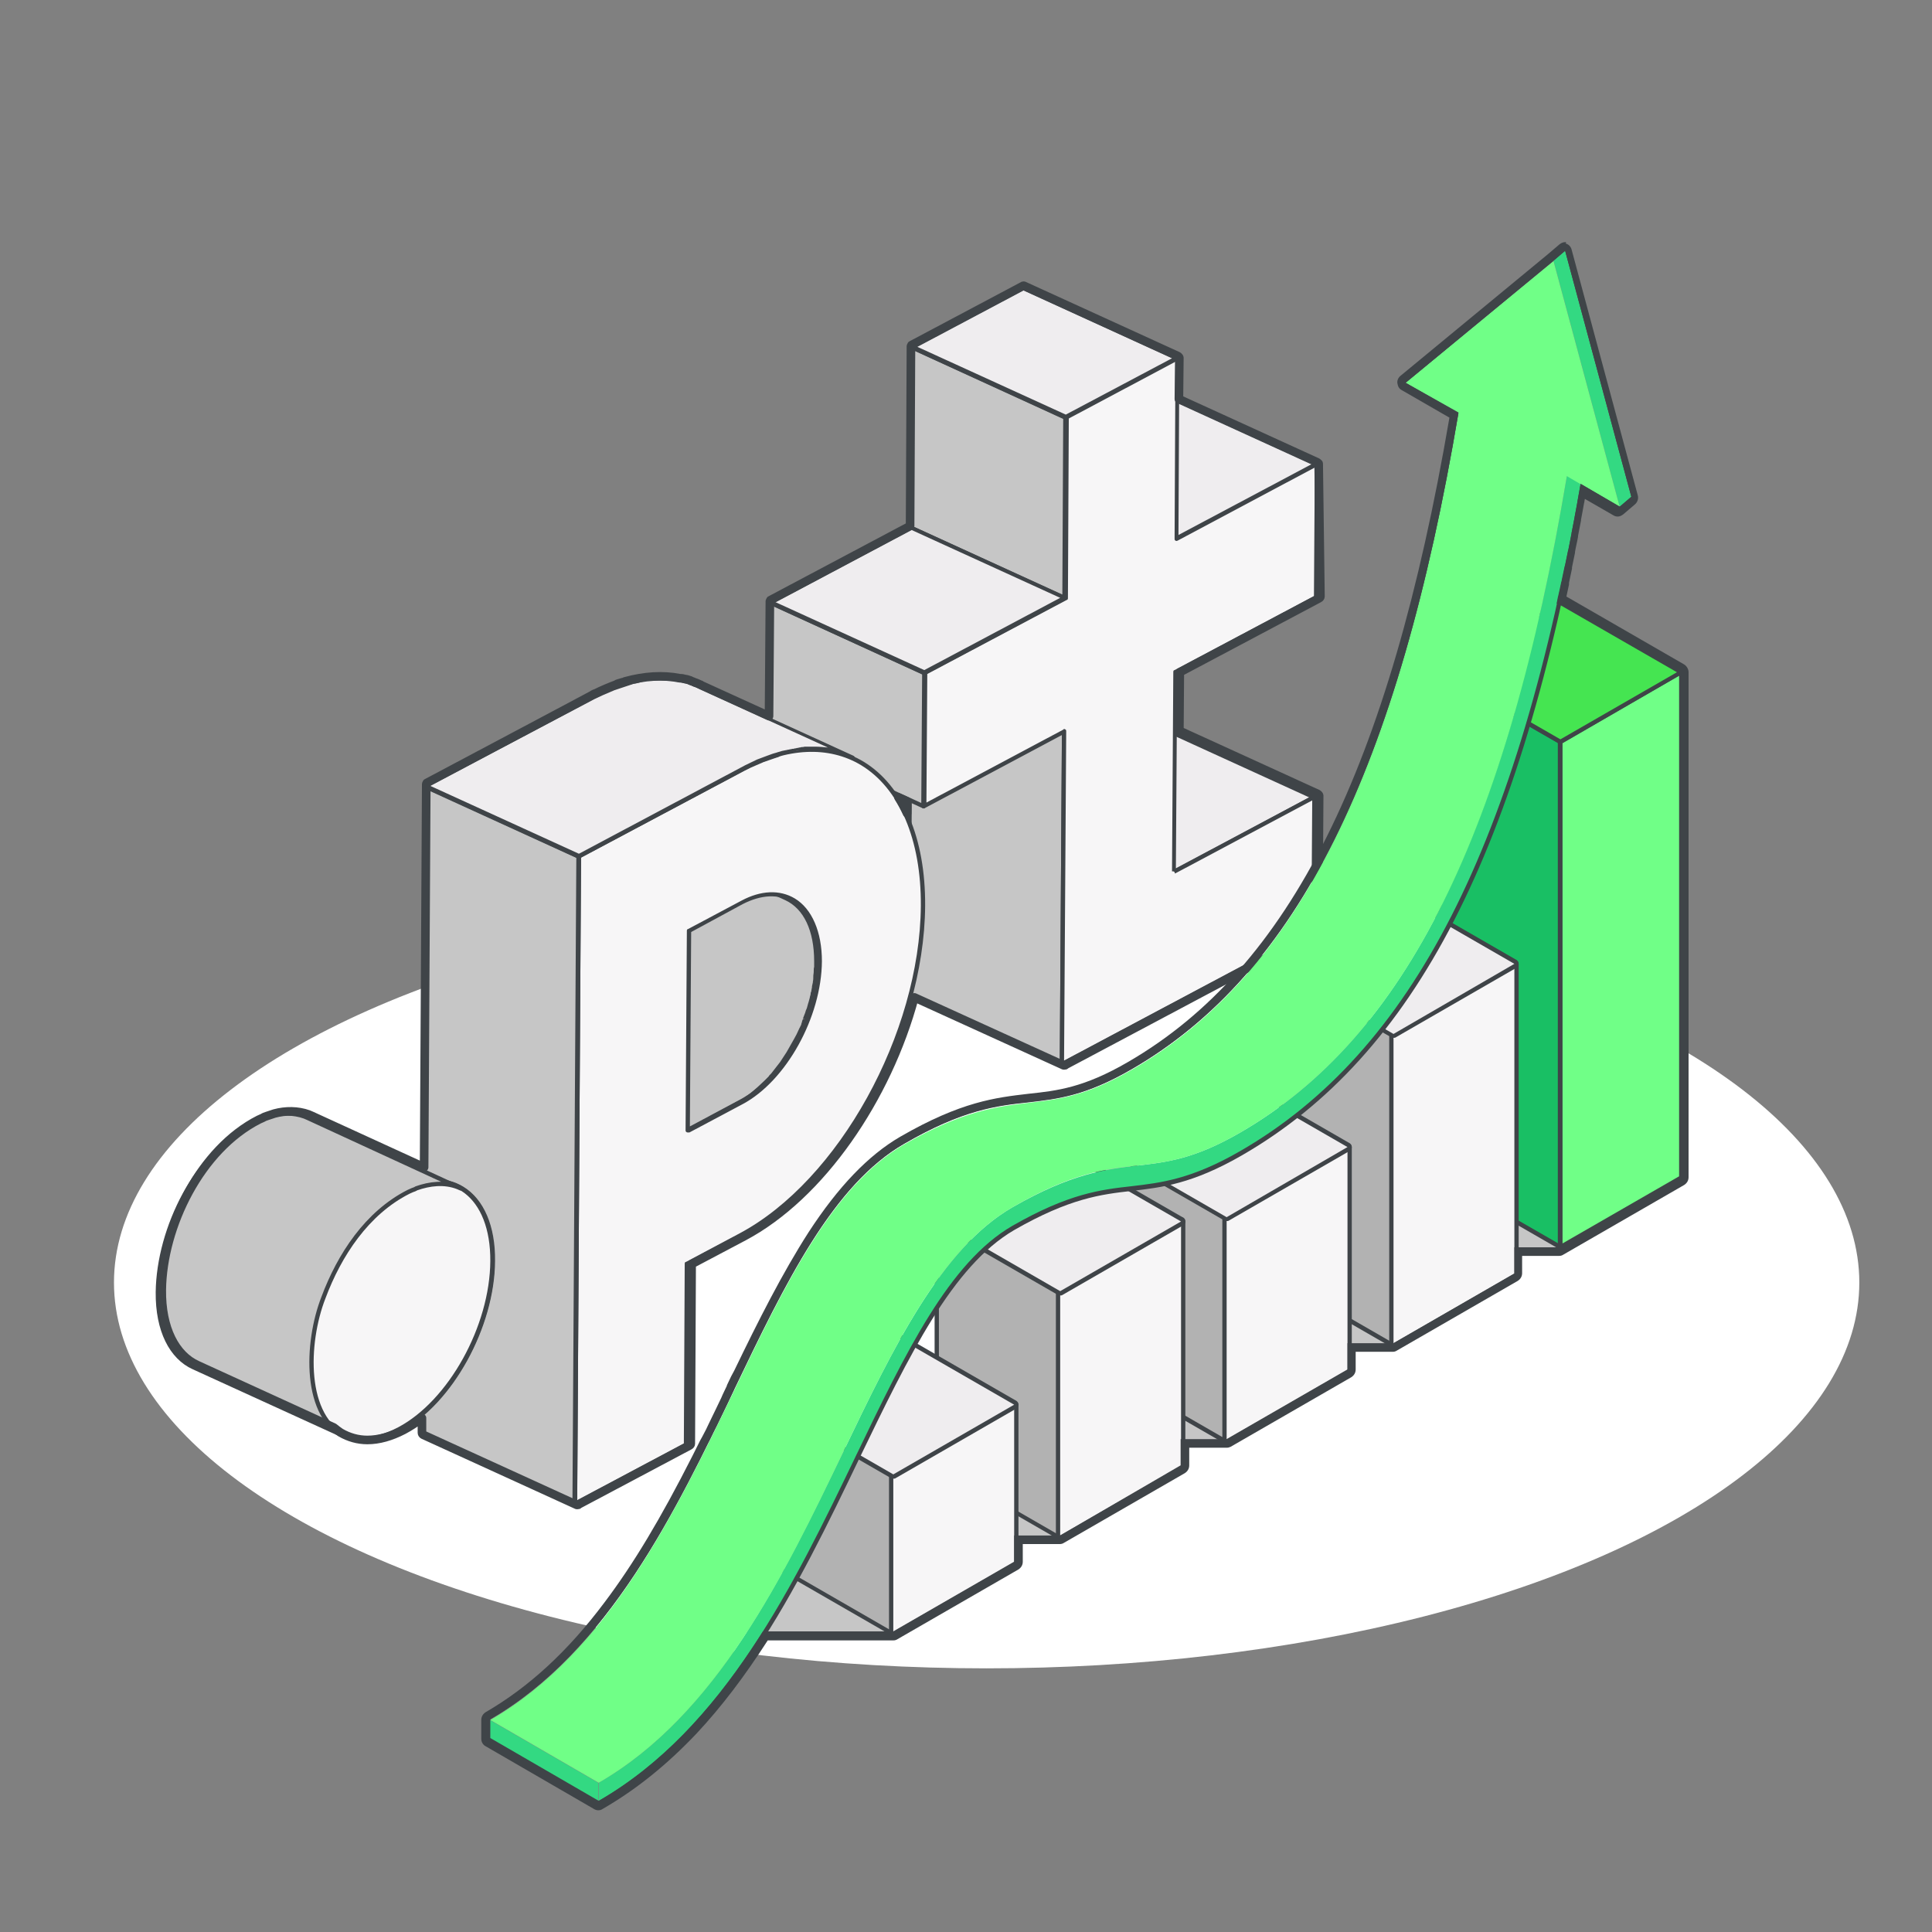 <?xml version="1.0" encoding="utf-8"?>
<!-- Generator: Adobe Illustrator 27.1.1, SVG Export Plug-In . SVG Version: 6.00 Build 0)  -->
<svg version="1.1" id="Camada_1" xmlns="http://www.w3.org/2000/svg" xmlns:xlink="http://www.w3.org/1999/xlink" x="0px" y="0px"
	 viewBox="0 0 449.2 449.2" style="enable-background:new 0 0 449.2 449.2;" xml:space="preserve">
<rect x="0" y="0" width="449.2" height="449.2" fill="#808080" stroke="none"/>
<style type="text/css">
	.st0{fill:#FFFFFF;}
	.st1{fill:#3F4448;}
	.st2{enable-background:new    ;}
	.st3{fill:#EFEDEF;}
	.st4{opacity:0.749;}
	.st5{fill:#C6C6C6;}
	.st6{fill:#F7F6F7;}
	.st7{fill:#F7F6F7;stroke:#3F4448;stroke-miterlimit:10;}
	.st8{fill:#C6C6C6;stroke:#3F4448;stroke-linecap:round;stroke-linejoin:round;stroke-miterlimit:10;}
	.st9{fill:none;stroke:#3F4448;stroke-width:2;stroke-linecap:round;stroke-linejoin:round;stroke-miterlimit:10;}
	.st10{fill:#33D982;}
	.st11{fill:#19BF64;}
	.st12{fill:#70FF87;}
	.st13{fill:#45E551;}
	.st14{fill:#B2B2B2;}
</style>
<g>
	<ellipse class="st0" cx="229.4" cy="298.2" rx="202.9" ry="89.7"/>
	<g>
		<g>
			<path class="st1" d="M60,261C60,261,59.9,261.1,60,261C59.9,261.1,60,261,60,261z M60,261C60,261,60,261,60,261
				C60,261,60,261,60,261z"/>
			<g class="st2">
				<g>
					<polygon class="st3" points="272.9,202.7 237.2,186.4 269.9,169 305.6,185.4 					"/>
					<path class="st1" d="M272.9,203.2c-0.1,0-0.1,0-0.2,0L237,186.9c-0.2-0.1-0.3-0.3-0.3-0.4c0-0.2,0.1-0.4,0.3-0.5l32.7-17.4
						c0.1-0.1,0.3-0.1,0.4,0l35.7,16.3c0.2,0.1,0.3,0.3,0.3,0.4c0,0.2-0.1,0.4-0.3,0.5l-32.7,17.4
						C273.1,203.2,273,203.2,272.9,203.2z M238.3,186.4l34.6,15.8l31.5-16.8l-34.6-15.8L238.3,186.4z"/>
				</g>
				<g>
					<g class="st4">
						<polygon class="st0" points="247.1,216.5 211.4,200.1 237.2,186.4 272.9,202.7 						"/>
						<path class="st1" d="M247.1,217c-0.1,0-0.1,0-0.2,0l-35.7-16.3c-0.2-0.1-0.3-0.3-0.3-0.4c0-0.2,0.1-0.4,0.3-0.5l25.8-13.7
							c0.1-0.1,0.3-0.1,0.4,0l35.7,16.3c0.2,0.1,0.3,0.3,0.3,0.4c0,0.2-0.1,0.4-0.3,0.5l-25.8,13.7C247.3,216.9,247.2,217,247.1,217
							z M212.5,200.1l34.6,15.8l24.7-13.1L237.2,187L212.5,200.1z"/>
					</g>
				</g>
				<g>
					<polygon class="st5" points="247.4,170 211.6,153.7 211.4,200.1 211.4,200.1 211.2,231.2 246.9,247.5 247.1,216.5 247.1,216.5 
											"/>
					<path class="st1" d="M246.9,248c-0.1,0-0.1,0-0.2,0L211,231.6c-0.2-0.1-0.3-0.3-0.3-0.5l0.5-77.5c0-0.2,0.1-0.3,0.2-0.4
						c0.1-0.1,0.3-0.1,0.5,0l35.7,16.3c0.2,0.1,0.3,0.3,0.3,0.5l-0.5,77.5c0,0.2-0.1,0.3-0.2,0.4C247.1,248,247,248,246.9,248z
						 M211.7,230.9l34.7,15.9l0.5-76.3l-34.7-15.9L211.7,230.9z"/>
				</g>
				<g>
					<g>
						<polygon class="st3" points="273.4,125.3 237.6,109 270.3,91.6 306.1,107.9 						"/>
						<path class="st1" d="M273.4,125.8c-0.1,0-0.1,0-0.2,0l-35.7-16.3c-0.2-0.1-0.3-0.3-0.3-0.4c0-0.2,0.1-0.4,0.3-0.5l32.7-17.4
							c0.1-0.1,0.3-0.1,0.4,0l35.7,16.3c0.2,0.1,0.3,0.3,0.3,0.4c0,0.2-0.1,0.4-0.3,0.5l-32.7,17.4
							C273.5,125.8,273.5,125.8,273.4,125.8z M238.8,108.9l34.6,15.8l31.6-16.8l-34.6-15.8L238.8,108.9z"/>
					</g>
				</g>
				<g>
					<g>
						<polygon class="st5" points="247.6,139 211.8,122.7 212.1,80.6 247.8,96.9 						"/>
						<path class="st1" d="M247.6,139.5c-0.1,0-0.1,0-0.2,0l-35.7-16.3c-0.2-0.1-0.3-0.3-0.3-0.5l0.3-42.1c0-0.2,0.1-0.3,0.2-0.4
							c0.1-0.1,0.3-0.1,0.5,0L248,96.5c0.2,0.1,0.3,0.3,0.3,0.5l-0.3,42.1c0,0.2-0.1,0.3-0.2,0.4
							C247.8,139.5,247.7,139.5,247.6,139.5z M212.3,122.4l34.7,15.9l0.2-40.9l-34.7-15.9L212.3,122.4z"/>
					</g>
				</g>
				<g>
					<g>
						<polygon class="st3" points="247.8,96.9 212.1,80.6 237.9,66.9 273.6,83.2 						"/>
						<path class="st1" d="M247.8,97.5c-0.1,0-0.1,0-0.2,0l-35.7-16.3c-0.2-0.1-0.3-0.3-0.3-0.4c0-0.2,0.1-0.4,0.3-0.5l25.8-13.7
							c0.1-0.1,0.3-0.1,0.4,0l35.7,16.3c0.2,0.1,0.3,0.3,0.3,0.4c0,0.2-0.1,0.4-0.3,0.5l-25.8,13.7C248,97.4,247.9,97.5,247.8,97.5z
							 M213.2,80.6l34.6,15.8l24.7-13.1l-34.6-15.8L213.2,80.6z"/>
					</g>
				</g>
				<g>
					<polyline class="st6" points="272.9,202.7 273.2,156.3 305.9,138.9 306.1,107.9 273.4,125.3 273.6,83.2 247.8,96.9 247.6,139 
						214.9,156.4 214.7,187.4 247.4,170 247.1,216.5 246.9,247.5 305.4,216.4 305.6,185.4 272.9,202.7 					"/>
					<path class="st1" d="M246.9,248c-0.1,0-0.2,0-0.3-0.1c-0.2-0.1-0.2-0.3-0.2-0.4l0.5-76.6l-31.9,17c-0.2,0.1-0.3,0.1-0.5,0
						c-0.2-0.1-0.2-0.3-0.2-0.4l0.2-31c0-0.2,0.1-0.4,0.3-0.4l32.4-17.2l0.2-41.8c0-0.2,0.1-0.4,0.3-0.4l25.8-13.7
						c0.2-0.1,0.3-0.1,0.5,0c0.2,0.1,0.2,0.3,0.2,0.4l-0.2,41.2l31.9-17c0.2-0.1,0.3-0.1,0.5,0c0.2,0.1,0.2,0.3,0.2,0.4l-0.2,31
						c0,0.2-0.1,0.4-0.3,0.4l-32.4,17.2l-0.3,45.3l31.9-17c0.2-0.1,0.3-0.1,0.5,0c0.2,0.1,0.2,0.3,0.2,0.4l-0.2,31
						c0,0.2-0.1,0.4-0.3,0.4l-58.5,31.1C247.1,248,247,248,246.9,248z M247.4,169.5c0.1,0,0.2,0,0.3,0.1c0.2,0.1,0.2,0.3,0.2,0.4
						l-0.5,76.6l57.5-30.6l0.2-29.9l-31.9,17l-0.2-0.5l-0.5,0l0.3-46.4c0-0.2,0.1-0.4,0.3-0.4l32.4-17.2l0.2-29.9l-31.9,17
						c-0.2,0.1-0.3,0.1-0.5,0c-0.2-0.1-0.2-0.3-0.2-0.4l0.2-41.2l-24.8,13.2l-0.2,41.8c0,0.2-0.1,0.4-0.3,0.4l-32.4,17.2l-0.2,29.9
						l31.9-17C247.2,169.6,247.3,169.5,247.4,169.5z"/>
				</g>
				<g>
					<g>
						<polygon class="st5" points="214.7,187.4 179,171.1 179.1,140.1 214.9,156.4 						"/>
						<path class="st1" d="M214.7,187.9c-0.1,0-0.1,0-0.2,0l-35.7-16.3c-0.2-0.1-0.3-0.3-0.3-0.5l0.2-31c0-0.2,0.1-0.3,0.2-0.4
							c0.1-0.1,0.3-0.1,0.5,0l35.7,16.3c0.2,0.1,0.3,0.3,0.3,0.5l-0.2,31c0,0.2-0.1,0.3-0.2,0.4
							C214.9,187.9,214.8,187.9,214.7,187.9z M179.5,170.8l34.7,15.9l0.2-29.9l-34.7-15.9L179.5,170.8z"/>
					</g>
				</g>
				<g>
					<g>
						<polygon class="st3" points="214.9,156.4 179.1,140.1 211.8,122.7 247.6,139 						"/>
						<path class="st1" d="M214.9,156.9c-0.1,0-0.1,0-0.2,0l-35.7-16.3c-0.2-0.1-0.3-0.3-0.3-0.4c0-0.2,0.1-0.4,0.3-0.5l32.7-17.4
							c0.1-0.1,0.3-0.1,0.4,0l35.7,16.3c0.2,0.1,0.3,0.3,0.3,0.4c0,0.2-0.1,0.4-0.3,0.5l-32.7,17.4C215,156.9,215,156.9,214.9,156.9
							z M180.3,140l34.6,15.8l31.6-16.8l-34.6-15.8L180.3,140z"/>
					</g>
				</g>
			</g>
			<g>
				<g class="st4">
					<polygon class="st0" points="159.7,293.9 124,277.6 124.2,246.5 159.9,262.8 					"/>
					<path class="st1" d="M159.7,294.4c-0.1,0-0.1,0-0.2,0L123.8,278c-0.2-0.1-0.3-0.3-0.3-0.5l0.2-31.1c0-0.2,0.1-0.3,0.2-0.4
						c0.1-0.1,0.3-0.1,0.5,0l35.7,16.3c0.2,0.1,0.3,0.3,0.3,0.5l-0.2,31.1c0,0.2-0.1,0.3-0.2,0.4
						C159.9,294.4,159.8,294.4,159.7,294.4z M124.5,277.2l34.7,15.9l0.2-30l-34.7-15.9L124.5,277.2z"/>
				</g>
			</g>
			<g>
				<path class="st5" d="M183.4,208.8l-35.7-16.3c5.9,2.4,8,11.9,6.6,19.7c-0.9,5.8-3.1,11.4-6.3,16.4c0,0,0,0,0,0
					c-0.2,0.4-0.5,0.7-0.7,1c-0.2,0.3-0.5,0.7-0.7,1c-0.2,0.3-0.5,0.7-0.7,1c-0.2,0.3-0.5,0.6-0.8,1c0,0,0,0,0,0
					c-1.5,1.8-3.1,3.5-5,5c-0.3,0.2-0.6,0.5-0.9,0.7c-0.3,0.2-0.6,0.4-0.9,0.6c-0.3,0.2-0.6,0.4-0.9,0.6c0,0,0,0,0,0
					c-0.3,0.2-0.6,0.4-0.9,0.5h0l-12.4,6.6l35.7,16.3c0.1-0.1,13.7-7.3,13.3-7.1c0,0,0,0,0,0c0.3-0.2,0.6-0.4,0.9-0.6
					c0.3-0.2,0.6-0.4,0.9-0.6c0,0,0,0,0,0c0.3-0.2,0.6-0.4,0.9-0.7c0,0,0,0,0,0c0.3-0.2,0.6-0.5,0.9-0.7c0,0,0,0,0,0c0,0,0,0,0,0
					c0.6-0.5,1.1-1,1.7-1.6c0,0,0,0,0,0c0.3-0.3,0.6-0.6,0.8-0.8c0,0,0,0,0,0c0.3-0.3,0.5-0.6,0.8-0.9c0,0,0,0,0,0
					c0.3-0.3,0.5-0.6,0.8-0.9c0,0,0,0,0,0c0.3-0.3,0.5-0.6,0.8-1c0,0,0,0,0,0c0.2-0.3,0.5-0.7,0.7-1c0.2-0.3,0.5-0.7,0.7-1
					c0.5-0.7,0.9-1.4,1.3-2.1c0.4-0.7,0.8-1.5,1.2-2.2C190.8,232.4,193.8,213.8,183.4,208.8z"/>
				<path class="st1" d="M159.9,263.3c-0.1,0-0.1,0-0.2,0L124,246.9c-0.2-0.1-0.3-0.3-0.3-0.4c0-0.2,0.1-0.4,0.3-0.5l12.4-6.6
					c0.3-0.2,0.6-0.3,0.9-0.5c0.3-0.2,0.6-0.4,0.9-0.6c0,0,0,0,0,0c0.3-0.2,0.6-0.4,0.9-0.6c0.3-0.2,0.6-0.4,0.9-0.7c0,0,0,0,0,0
					c0.6-0.5,1.1-0.9,1.7-1.5c0,0,0,0,0,0c0,0,0,0,0,0c0.3-0.3,0.6-0.5,0.8-0.8c0.3-0.3,0.5-0.6,0.8-0.8c0,0,0,0,0,0
					c0.3-0.3,0.5-0.6,0.8-0.9c0,0,0,0,0,0c0.3-0.3,0.5-0.6,0.8-0.9c0,0,0,0,0,0c0.3-0.3,0.5-0.6,0.7-0.9c0.2-0.3,0.5-0.6,0.7-1
					c0,0,0,0,0,0c0.2-0.3,0.5-0.7,0.7-1c0.2-0.3,0.5-0.7,0.7-1c0,0,0,0,0,0c0.2-0.3,0.4-0.7,0.6-1.1c0.2-0.4,0.4-0.7,0.6-1.1
					c0.2-0.4,0.4-0.7,0.6-1.1c0.2-0.4,0.4-0.7,0.6-1.1c0.2-0.4,0.4-0.8,0.5-1.1c0.2-0.4,0.3-0.8,0.5-1.2l0.5,0.2l-0.5-0.2
					c0.2-0.4,0.3-0.8,0.5-1.1l0.5,0.1l-0.5-0.2c0.1-0.3,0.3-0.7,0.4-1l0.1-0.2c0.1-0.4,0.2-0.7,0.4-1.1c0.1-0.4,0.2-0.7,0.3-1.1
					l0.1-0.2c0.1-0.4,0.2-0.7,0.3-1.1l0-0.1c0.1-0.3,0.2-0.6,0.2-1l0.1-0.2c0.1-0.4,0.1-0.7,0.2-1.1l0-0.2c0.1-0.3,0.1-0.6,0.2-0.9
					l0-0.2c0.1-0.4,0.1-0.7,0.1-1.1l0-0.2c0-0.3,0.1-0.6,0.1-1l0-0.1c0-0.3,0-0.7,0.1-1l0-0.2c0-0.4,0-0.7,0-1.1
					c0-7.1-2.4-12.2-6.7-14.2l0,0c0,0,0,0,0,0c-0.3-0.1-0.4-0.4-0.3-0.7c0.1-0.3,0.4-0.4,0.7-0.3l0,0c0,0,0,0,0,0l35.7,16.3
					c4.7,2.1,7.3,7.6,7.3,15.1c0,0.4,0,0.7,0,1.1l0,0.3c0,0.4,0,0.7-0.1,1.1l0,0.1c0,0.3-0.1,0.7-0.1,1l0,0.2c0,0.4-0.1,0.7-0.1,1.1
					l0,0.2c-0.1,0.3-0.1,0.6-0.2,1l0,0.2c-0.1,0.4-0.1,0.7-0.2,1.1L190,231c-0.1,0.3-0.2,0.7-0.2,1l0,0.1c-0.1,0.4-0.2,0.7-0.3,1.1
					l-0.1,0.3c-0.1,0.4-0.2,0.7-0.3,1.1c-0.1,0.4-0.2,0.7-0.4,1.1l-0.2,0.5c-0.1,0.3-0.2,0.5-0.3,0.8c0,0,0,0.1,0,0.1
					c-0.1,0.2-0.1,0.3-0.2,0.5c0,0.1-0.1,0.3-0.2,0.4l-0.1,0.3l-0.5-0.2l0.5,0.2l0,0.1c-0.1,0.1-0.1,0.2-0.2,0.4
					c-0.1,0.1-0.1,0.2-0.2,0.4l-0.7,1.5c0,0,0,0,0,0c0,0,0,0,0,0l-1.2,2.3l-0.5-0.2l0.4,0.2l-1.1,1.9l-0.5-0.2l0.4,0.3l-0.1,0.2
					c0,0,0,0,0,0l-0.7,1l-0.4-0.3l0.4,0.3c0,0,0,0,0,0l-0.7,1l-0.4-0.3l0.4,0.3l-0.3,0.4c0,0,0,0,0,0l-0.4,0.6c0,0,0,0,0,0l0,0
					c0,0,0,0,0,0l-0.7,0.9c0,0,0,0,0,0l-0.7,0.9c0,0,0,0,0,0c0,0,0,0,0,0l0,0c0,0,0,0,0,0l-0.1-0.1l-0.3-0.2l0.4,0.3l-0.3,0.4
					c0,0,0,0,0,0l-0.2,0.3c0,0,0,0,0,0l-0.1,0.2c0,0,0,0,0,0l0,0l0,0l0,0l-0.4-0.3l0.4,0.3l-0.8,0.8c0,0,0,0,0,0l-0.8,0.8
					c0,0,0,0,0,0c0,0,0,0,0,0l-0.8,0.7c0,0,0,0,0,0l-1.8,1.4c0,0,0,0,0,0c0,0,0,0,0,0c0,0,0,0,0,0l-0.1,0.1l-0.3-0.4l0.3,0.4
					l-0.7,0.5c0,0,0,0,0,0l-0.9,0.6c0,0,0,0,0,0l-0.9,0.5l-12.4,6.6C160.1,263.3,160,263.3,159.9,263.3z M125.3,246.5l34.6,15.8
					l13-7c0,0,0,0,0,0c0,0,0,0,0,0l0.9-0.6c0,0,0,0,0,0l0,0c0,0,0,0,0,0l0.7-0.5c0,0,0,0,0,0l0.1-0.1c0,0,0,0,0,0l0,0c0,0,0,0,0,0
					l0.1-0.1c0,0,0,0,0,0l0.7-0.6l0.3,0.4l-0.3-0.4l0.8-0.7c0,0,0,0,0,0l1.6-1.5c0,0,0,0,0,0c0,0,0,0,0,0l0.8-0.8c0,0,0,0,0,0
					c0,0,0,0,0,0l0.1-0.1l0.4,0.3l-0.4-0.3l0.2-0.3l0.4,0.3l-0.4-0.3l0.3-0.3c0,0,0.1-0.1,0.1-0.1l0.7-0.9c0,0,0,0,0,0c0,0,0,0,0,0
					c0,0,0,0,0,0c0,0,0,0,0,0c0,0,0,0,0,0c0,0,0,0,0,0l0.7-0.9c0,0,0,0,0,0l0.7-0.9c0,0,0,0,0,0l0,0l1.5-2.3c0,0,0,0,0,0l1.7-3
					c0,0,0,0,0,0l0.6-1.1c0,0,0,0,0,0l0.7-1.5c0.1-0.1,0.1-0.2,0.2-0.4c0.1-0.1,0.1-0.2,0.2-0.4c0,0,0-0.1,0-0.1l0.5,0.2l-0.5-0.2
					l0.1-0.3c0-0.1,0.1-0.2,0.1-0.4c0.1-0.2,0.1-0.3,0.2-0.5l0.5,0.1l-0.5-0.2c0.1-0.3,0.2-0.5,0.3-0.8l0.2-0.5
					c0.1-0.4,0.2-0.7,0.4-1.1c0.1-0.4,0.2-0.7,0.3-1.1l0.1-0.3c0.1-0.4,0.2-0.7,0.3-1.1l0-0.1c0.1-0.3,0.2-0.6,0.2-1l0.1-0.2
					c0.1-0.4,0.1-0.7,0.2-1.1l0-0.2c0.1-0.3,0.1-0.6,0.2-0.9l0-0.2c0.1-0.4,0.1-0.7,0.1-1.1l0-0.2c0-0.3,0.1-0.6,0.1-1l0-0.1
					c0-0.3,0-0.7,0.1-1l0-0.2c0-0.4,0-0.7,0-1.1c0-7.1-2.4-12.2-6.7-14.2l0,0l-31.7-14.5c2.4,2.8,3.7,7.1,3.7,12.4
					c0,0.4,0,0.7,0,1.1l0,0.3c0,0.4,0,0.7-0.1,1.1l0,0.1c0,0.3-0.1,0.7-0.1,1l0,0.2c0,0.4-0.1,0.7-0.1,1.1l0,0.2
					c-0.1,0.3-0.1,0.6-0.2,1l0,0.2c-0.1,0.4-0.1,0.7-0.2,1.1l-0.1,0.2c-0.1,0.3-0.2,0.7-0.2,1l0,0.1c-0.1,0.4-0.2,0.7-0.3,1.1
					l-0.1,0.3c-0.1,0.4-0.2,0.7-0.3,1.1c-0.1,0.4-0.2,0.7-0.4,1.1l-0.1,0.3c-0.1,0.4-0.3,0.7-0.4,1.1l0,0.1
					c-0.1,0.4-0.3,0.8-0.5,1.2l-0.5-0.2l0.5,0.2c-0.2,0.4-0.3,0.8-0.5,1.2c-0.2,0.4-0.4,0.8-0.5,1.2c-0.2,0.4-0.4,0.8-0.6,1.2
					c-0.2,0.4-0.4,0.8-0.6,1.1c-0.2,0.4-0.4,0.8-0.6,1.1c-0.2,0.4-0.4,0.7-0.7,1.1c0,0,0,0,0,0c-0.2,0.4-0.5,0.7-0.7,1.1v0
					c0,0,0,0,0,0c-0.2,0.3-0.5,0.7-0.7,1c0,0,0,0,0,0h0c-0.2,0.3-0.5,0.7-0.7,1c-0.3,0.3-0.5,0.7-0.8,1c0,0,0,0,0,0
					c-0.3,0.3-0.5,0.6-0.8,0.9c0,0,0,0,0,0c-0.3,0.3-0.5,0.6-0.8,0.9c0,0,0,0,0,0h0c-0.3,0.3-0.5,0.6-0.8,0.9
					c-0.3,0.3-0.6,0.6-0.9,0.8c0,0,0,0,0,0l0,0c-0.6,0.5-1.2,1-1.8,1.5l0,0c0,0,0,0,0,0c-0.3,0.2-0.6,0.5-0.9,0.7
					c-0.3,0.2-0.6,0.4-0.9,0.6c0,0,0,0,0,0c-0.3,0.2-0.6,0.4-0.9,0.6c-0.3,0.2-0.6,0.4-0.9,0.5L125.3,246.5z M176.5,252.7
					L176.5,252.7z M180.4,248.6C180.4,248.6,180.4,248.6,180.4,248.6C180.4,248.6,180.4,248.6,180.4,248.6z"/>
			</g>
			<g>
				<path class="st0" d="M162.5,160l35.7,16.3c-7.1-3.2-15.9-2.7-25.5,2.4L137,162.5C146.6,157.4,155.4,156.8,162.5,160z"/>
				<path class="st1" d="M172.7,179.3c-0.1,0-0.1,0-0.2,0l-35.7-16.3c-0.2-0.1-0.3-0.3-0.3-0.4c0-0.2,0.1-0.4,0.3-0.5
					c9.5-5,18.5-5.9,26-2.5l35.7,16.3c0.3,0.1,0.4,0.4,0.3,0.7c-0.1,0.3-0.4,0.4-0.7,0.3c-7.2-3.3-15.9-2.5-25.1,2.4
					C172.9,179.3,172.8,179.3,172.7,179.3z M138.1,162.5l34.6,15.8c6.8-3.6,13.3-5,19.2-4.2l-29.6-13.5
					C155.3,157.3,147,158,138.1,162.5z"/>
			</g>
			<g>
				<g class="st4">
					<polygon class="st0" points="160.2,216.4 124.4,200.1 124.6,169.1 160.4,185.4 					"/>
					<path class="st1" d="M160.2,216.9c-0.1,0-0.1,0-0.2,0l-35.7-16.3c-0.2-0.1-0.3-0.3-0.3-0.5l0.2-31c0-0.2,0.1-0.3,0.2-0.4
						c0.1-0.1,0.3-0.1,0.5,0l35.7,16.3c0.2,0.1,0.3,0.3,0.3,0.5l-0.2,31c0,0.2-0.1,0.3-0.2,0.4C160.4,216.9,160.3,216.9,160.2,216.9
						z M124.9,199.8l34.7,15.9l0.2-29.9l-34.7-15.9L124.9,199.8z"/>
				</g>
			</g>
			<g class="st2">
				<g>
					<path class="st6" d="M172.7,178.8l-12.4,6.6l-25.8,13.7l-0.9,150.6l25.8-13.7l0.3-42.1l12.4-6.6c23.2-12.4,42.3-46.8,42.5-76.7
						C214.7,180.7,196,166.4,172.7,178.8z M172.3,256.2l-12.4,6.6l0.3-46.4l12.4-6.6c9.9-5.2,18,0.9,17.9,13.6
						C190.3,236.3,182.2,251,172.3,256.2z"/>
					<path class="st1" d="M133.7,350.2c-0.1,0-0.2,0-0.3-0.1c-0.2-0.1-0.2-0.3-0.2-0.4l0.9-150.6c0-0.2,0.1-0.4,0.3-0.4l38.2-20.3
						l0.2,0.4l-0.2-0.4c10.4-5.5,20.4-6,28.2-1.3c9.2,5.6,14.4,17.8,14.3,33.5c-0.2,30.1-19.4,64.7-42.8,77.1l-12.1,6.4l-0.2,41.8
						c0,0.2-0.1,0.4-0.3,0.4l-25.8,13.7C133.8,350.2,133.7,350.2,133.7,350.2z M135.1,199.4l-0.9,149.4l24.8-13.2l0.2-41.8
						c0-0.2,0.1-0.4,0.3-0.4l12.4-6.6c23.1-12.3,42-46.5,42.2-76.2c0.1-15.4-5-27.3-13.9-32.7c-7.5-4.5-17.2-4.1-27.2,1.3
						L135.1,199.4z M159.9,263.3c-0.1,0-0.2,0-0.3-0.1c-0.2-0.1-0.2-0.3-0.2-0.4l0.3-46.4c0-0.2,0.1-0.4,0.3-0.4l12.4-6.6
						c4.5-2.4,8.9-2.6,12.4-0.5c4,2.4,6.3,7.8,6.3,14.6c-0.1,13-8.3,27.8-18.4,33.2l-12.4,6.6C160.1,263.3,160,263.3,159.9,263.3z
						 M160.7,216.7l-0.3,45.2l11.6-6.2l0.2,0.4l-0.2-0.4c9.8-5.2,17.8-19.7,17.9-32.3c0-6.5-2.1-11.5-5.8-13.7
						c-3.1-1.9-7.1-1.7-11.4,0.5L160.7,216.7z"/>
				</g>
				<g>
					<g>
						<polygon class="st5" points="133.7,349.7 97.9,333.3 98.8,182.8 134.5,199.1 						"/>
						<path class="st1" d="M133.7,350.2c-0.1,0-0.1,0-0.2,0l-35.7-16.3c-0.2-0.1-0.3-0.3-0.3-0.5l0.9-150.6c0-0.2,0.1-0.3,0.2-0.4
							c0.1-0.1,0.3-0.1,0.5,0l35.7,16.3c0.2,0.1,0.3,0.3,0.3,0.5l-0.9,150.6c0,0.2-0.1,0.3-0.2,0.4
							C133.8,350.1,133.7,350.2,133.7,350.2z M98.4,333l34.7,15.9l0.9-149.5l-34.7-15.9L98.4,333z"/>
					</g>
				</g>
				<g>
					<path class="st3" d="M162.5,160c-12.8-6.2-26.8,3.1-37.9,9c0,0-25.8,13.7-25.8,13.7l35.7,16.3l25.8-13.7
						c11.1-5.9,25.1-15.2,37.9-9L162.5,160z"/>
					<path class="st1" d="M134.5,199.6c-0.1,0-0.1,0-0.2,0l-35.7-16.3c-0.2-0.1-0.3-0.3-0.3-0.4c0-0.2,0.1-0.4,0.3-0.5l38.9-20.7
						l2.7-1.3l2.7-1l1.1-0.4c0.1,0,0.2-0.1,0.3-0.1l0.3-0.1c0.1,0,0.2-0.1,0.3-0.1c0.1,0,0.2-0.1,0.3-0.1l0.7-0.2
						c0.1,0,0.2-0.1,0.3-0.1l0.7-0.1c0.2,0,0.3-0.1,0.5-0.1c0.2,0,0.3-0.1,0.5-0.1c0.2,0,0.3-0.1,0.5-0.1c0.2,0,0.3,0,0.5-0.1
						c0.2,0,0.3,0,0.5-0.1c0.2,0,0.3,0,0.5-0.1c0.1,0,0.3,0,0.4-0.1c0.3,0,0.5,0,0.8-0.1c0.3,0,0.5,0,0.8-0.1c0.3,0,0.5,0,0.8,0
						c0.3,0,0.5,0,0.8,0c1.5,0,3,0.2,4.4,0.4c0.4,0.1,0.9,0.2,1.3,0.3c0.2,0.1,0.5,0.1,0.7,0.2c0.2,0.1,0.4,0.1,0.5,0.2
						c0.2,0.1,0.4,0.1,0.5,0.2c0.2,0.1,0.4,0.1,0.5,0.2c0.2,0.1,0.4,0.1,0.5,0.2c0.1,0.1,0.3,0.1,0.4,0.2c0.1,0,0.2,0.1,0.3,0.1
						l0.1,0.1c0,0,0,0,0,0l35.7,16.3c0.3,0.1,0.4,0.4,0.2,0.7c-0.1,0.3-0.4,0.4-0.7,0.2l-0.1-0.1c-0.1,0-0.2-0.1-0.3-0.1
						c-0.1-0.1-0.2-0.1-0.4-0.2c-0.2-0.1-0.3-0.1-0.5-0.2c-0.2-0.1-0.3-0.1-0.5-0.2c-0.2-0.1-0.3-0.1-0.5-0.2
						c-0.2-0.1-0.3-0.1-0.5-0.2c-0.2-0.1-0.4-0.1-0.7-0.2c-0.4-0.1-0.8-0.2-1.3-0.3c-1.4-0.3-2.8-0.4-4.3-0.4c-0.2,0-0.5,0-0.7,0
						c-0.2,0-0.5,0-0.8,0c-0.3,0-0.5,0-0.8,0c-0.2,0-0.5,0-0.7,0.1c-0.1,0-0.3,0-0.4,0c-0.1,0-0.3,0-0.4,0.1c-0.1,0-0.3,0-0.4,0.1
						c-0.1,0-0.3,0-0.4,0.1c-0.1,0-0.3,0.1-0.4,0.1c-0.1,0-0.3,0.1-0.4,0.1c-0.1,0-0.3,0.1-0.4,0.1l-0.9,0.2c-0.1,0-0.2,0.1-0.3,0.1
						L181,176c-0.1,0-0.2,0.1-0.3,0.1l-0.6,0.2c-0.1,0-0.2,0.1-0.3,0.1l-2.3,0.8l-3,1.3l-1.4,0.7l-38.2,20.3
						C134.7,199.6,134.6,199.6,134.5,199.6z M100,182.7l34.6,15.8l38.7-20.6l2.7-1.3l2.4-0.9l1.1-0.4c0.1,0,0.2-0.1,0.3-0.1l0.7-0.2
						c0.1,0,0.2-0.1,0.3-0.1l0.7-0.2c0.1,0,0.2-0.1,0.3-0.1l1-0.2c0.2,0,0.3-0.1,0.5-0.1c0.2,0,0.3-0.1,0.5-0.1
						c0.2,0,0.3-0.1,0.5-0.1c0.2,0,0.3,0,0.5-0.1c0.2,0,0.3,0,0.5-0.1c0.2,0,0.3,0,0.5-0.1c0.2,0,0.3,0,0.5-0.1c0.3,0,0.5,0,0.8-0.1
						c0.3,0,0.5,0,0.8,0c0.3,0,0.5,0,0.8,0c0.3,0,0.5,0,0.8,0c1,0,2,0.1,3,0.2l-29.8-13.6c-0.1,0-0.2-0.1-0.3-0.1
						c-0.1-0.1-0.2-0.1-0.4-0.2c-0.2-0.1-0.3-0.1-0.5-0.2c-0.2-0.1-0.3-0.1-0.5-0.2c-0.2-0.1-0.3-0.1-0.5-0.2
						c-0.2-0.1-0.3-0.1-0.5-0.2c-0.2-0.1-0.4-0.1-0.7-0.2c-0.4-0.1-0.8-0.2-1.3-0.3c-1.4-0.3-2.8-0.4-4.3-0.4c-0.2,0-0.5,0-0.7,0
						c-0.2,0-0.5,0-0.8,0c-0.3,0-0.5,0-0.8,0c-0.2,0-0.5,0-0.7,0.1c-0.1,0-0.3,0-0.4,0c-0.1,0-0.3,0-0.4,0.1c-0.1,0-0.3,0-0.4,0.1
						c-0.1,0-0.3,0-0.4,0.1c-0.1,0-0.3,0.1-0.4,0.1c-0.1,0-0.3,0.1-0.4,0.1c-0.1,0-0.3,0.1-0.4,0.1l-0.6,0.1c-0.1,0-0.2,0.1-0.3,0.1
						l-0.6,0.2c-0.1,0-0.2,0.1-0.3,0.1s-0.2,0.1-0.3,0.1l-0.3,0.1c-0.1,0-0.2,0.1-0.3,0.1l-2.4,0.8l-2.8,1.2l-1.9,0.9L100,182.7z"/>
				</g>
			</g>
			<g>
				<g>
					<path class="st1" d="M84.7,335.1c-2.3,0-4.4-0.6-6.2-1.7c-4.8-2.9-7.5-9.2-7.4-17.3c0.1-15.4,9.9-33.2,21.9-39.6l0,0
						c5.4-2.9,10.6-3.1,14.7-0.6c4.8,2.9,7.5,9.2,7.4,17.3c-0.1,15.4-9.9,33.2-21.9,39.6C90.2,334.3,87.4,335.1,84.7,335.1z
						 M93.5,277.4c-11.7,6.2-21.3,23.6-21.4,38.7c0,7.8,2.5,13.8,6.9,16.5c3.7,2.3,8.6,2,13.7-0.7c11.7-6.2,21.3-23.6,21.4-38.7
						c0-7.8-2.5-13.8-6.9-16.5C103.4,274.5,98.5,274.7,93.5,277.4L93.5,277.4z"/>
					<path class="st7" d="M93.2,277c11.9-6.3,21.4,1,21.3,16.2c-0.1,15.3-9.8,32.8-21.7,39.1c-11.9,6.3-21.4-1-21.3-16.2
						C71.6,300.8,81.4,283.3,93.2,277z"/>
				</g>
			</g>
			<path class="st8" d="M71.5,259.9c-0.2-0.1-0.5-0.2-0.7-0.3c0,0,0,0,0,0c-2.5-0.9-5.3-0.9-7.9-0.2c-0.3,0.1-0.6,0.2-0.9,0.3
				c-0.3,0.1-0.6,0.2-0.9,0.3c0,0,0,0,0,0c0,0,0,0,0,0c-0.3,0.1-0.6,0.2-0.9,0.4c0,0,0,0,0,0c-0.3,0.1-0.6,0.3-0.9,0.4c0,0,0,0,0,0
				c-13.6,6.9-22.4,24.8-22.6,39.6c-0.1,9,3.2,15.2,8.3,17.5l35.7,16.3c-10.2-4.5-9.6-22-5.5-32.5c3.7-9.9,10.1-19.7,19.8-24.6
				c0,0,0,0,0,0c0.3-0.1,0.6-0.3,0.9-0.4c0,0,0,0,0,0c0.3-0.1,0.6-0.2,0.9-0.4c0,0,0,0,0,0c3.1-1.1,6.5-1.5,9.6-0.3c0,0,0,0,0,0
				c0.2,0.1,0.5,0.2,0.7,0.3L71.5,259.9z"/>
		</g>
		<path class="st9" d="M306.6,107.9C306.6,107.9,306.6,107.8,306.6,107.9c0-0.1,0-0.2-0.1-0.2c0,0,0,0-0.1-0.1c0,0-0.1-0.1-0.1-0.1
			c0,0,0,0,0,0c0,0,0,0,0,0l-32.2-14.7l0.1-9.5c0,0,0,0,0,0s0,0,0,0c0,0,0,0,0-0.1c0-0.1,0-0.1-0.1-0.2c0,0,0,0-0.1-0.1
			c0,0-0.1-0.1-0.1-0.1c0,0,0,0,0,0c0,0,0,0,0,0l-35.7-16.3c-0.1-0.1-0.3-0.1-0.4,0l-25.8,13.7c0,0,0,0,0,0c0,0,0,0,0,0
			c-0.1,0-0.1,0.1-0.1,0.1c0,0,0,0,0,0c0,0.1-0.1,0.2-0.1,0.2l-0.2,41.8l-32.4,17.2c0,0,0,0,0,0c0,0,0,0,0,0c-0.1,0-0.1,0.1-0.1,0.1
			c0,0,0,0,0,0c0,0.1-0.1,0.2-0.1,0.2l-0.2,26.7l-15.8-7.2c0,0,0,0,0,0l-0.1-0.1c-0.1,0-0.2-0.1-0.3-0.1c-0.1-0.1-0.3-0.1-0.4-0.2
			c-0.2-0.1-0.3-0.1-0.5-0.2c0,0-0.1,0-0.1,0c-0.1-0.1-0.3-0.1-0.4-0.2c-0.2-0.1-0.4-0.1-0.5-0.2c-0.1,0-0.2,0-0.2-0.1
			c-0.1,0-0.2-0.1-0.3-0.1c-0.2-0.1-0.4-0.1-0.7-0.2c-0.1,0-0.1,0-0.2,0c-0.3-0.1-0.7-0.2-1-0.2c0,0-0.1,0-0.1,0c0,0,0,0-0.1,0
			c-4-0.8-8.3-0.5-12.7,0.7c-0.1,0-0.1,0-0.2,0.1l-0.3,0.1c0,0-0.1,0-0.1,0c-0.3,0.1-0.7,0.2-1,0.3l-0.3,0.1l-0.1,0.1
			c-1.6,0.6-3.3,1.3-4.9,2.1l-0.3,0.1l-0.4,0.2c-0.1,0.1-0.2,0.1-0.3,0.2c0,0,0,0,0,0l-12.4,6.6c0,0,0,0,0,0c0,0,0,0,0,0l-25.8,13.7
			c0,0,0,0,0,0c0,0,0,0,0,0c-0.1,0-0.1,0.1-0.1,0.1c0,0,0,0,0,0c0,0.1-0.1,0.2-0.1,0.2l-0.5,89.1l-26.2-12c-0.2-0.1-0.5-0.2-0.7-0.3
			c0,0,0,0,0,0c-2.5-0.9-5.3-0.9-7.9-0.2c-0.3,0.1-0.6,0.2-0.9,0.3c-0.3,0.1-0.6,0.2-0.9,0.3c0,0,0,0,0,0c0,0,0,0,0,0
			c-0.3,0.1-0.6,0.2-0.9,0.4c0,0,0,0,0,0c-0.3,0.1-0.6,0.3-0.9,0.4c0,0,0,0,0,0c-13.6,6.9-22.4,24.8-22.6,39.6
			c-0.1,9,3.2,15.2,8.3,17.5l31.7,14.5c0.5,0.4,1,0.8,1.6,1.2c1.9,1.1,4,1.7,6.2,1.7c2.7,0,5.5-0.8,8.4-2.3c1.5-0.8,2.9-1.7,4.3-2.8
			l0,3.4c0,0.2,0.1,0.4,0.3,0.5l35.7,16.3c0.1,0,0.1,0,0.2,0c0.1,0,0.2,0,0.2-0.1l25.8-13.7c0.2-0.1,0.3-0.3,0.3-0.4l0.2-41.8
			l12.1-6.4c17.9-9.5,33.4-32.1,39.7-55.6l34.7,15.8c0.1,0,0.1,0,0.2,0c0.1,0,0.2,0,0.2-0.1l58.5-31.1c0.2-0.1,0.3-0.3,0.3-0.4
			l0.2-31c0,0,0,0,0,0c0,0,0,0,0,0c0,0,0,0,0-0.1c0-0.1,0-0.1-0.1-0.2c0,0,0,0-0.1-0.1c0,0-0.1-0.1-0.1-0.1c0,0,0,0,0,0c0,0,0,0,0,0
			l-32.2-14.7l0.1-13.6l32.4-17.2c0.2-0.1,0.3-0.3,0.3-0.4L306.6,107.9C306.6,107.9,306.6,107.9,306.6,107.9
			C306.6,107.9,306.6,107.9,306.6,107.9z M210.9,189.1c-0.6-1.3-1.3-2.6-2-3.7l2,0.9L210.9,189.1z"/>
	</g>
	<g>
		<g>
			<polygon class="st10" points="363.9,58.3 361.2,60.6 376.6,117.9 379.3,115.6 			"/>
			<g>
				<polygon class="st5" points="362.8,290 324,290 324,312.3 285.2,312.3 285.2,334.7 246.5,334.7 246.5,357 207.7,357 
					207.7,379.4 171.7,379.4 186.8,344.6 362.8,253.5 				"/>
				<g>
					<g>
						<polygon class="st11" points="362.8,172.5 362.8,290 334.7,273.8 334.7,156.3 						"/>
						<path class="st1" d="M362.8,290.5c-0.1,0-0.2,0-0.3-0.1l-28.1-16.2c-0.2-0.1-0.3-0.3-0.3-0.4V156.3c0-0.2,0.1-0.3,0.3-0.4
							c0.2-0.1,0.4-0.1,0.5,0L363,172c0.2,0.1,0.3,0.3,0.3,0.4l0,117.5c0,0.2-0.1,0.3-0.3,0.4C363,290.5,362.9,290.5,362.8,290.5z
							 M335.2,273.5l27.1,15.6l0-116.3l-27.1-15.6V273.5z"/>
					</g>
					<g>
						<polygon class="st12" points="390.9,273.8 362.8,290 362.8,172.5 390.9,156.3 						"/>
						<path class="st1" d="M362.8,290.5c-0.1,0-0.2,0-0.3-0.1c-0.2-0.1-0.3-0.3-0.3-0.4l0-117.5c0-0.2,0.1-0.3,0.3-0.4l28.1-16.2
							c0.2-0.1,0.4-0.1,0.5,0c0.2,0.1,0.3,0.3,0.3,0.4v117.5c0,0.2-0.1,0.3-0.3,0.4L363,290.4C363,290.5,362.9,290.5,362.8,290.5z
							 M363.3,172.8l0,116.3l27.1-15.6V157.1L363.3,172.8z"/>
					</g>
					<g>
						<polygon class="st13" points="390.9,156.3 362.8,172.5 334.7,156.3 362.8,140 						"/>
						<path class="st1" d="M362.8,173c-0.1,0-0.2,0-0.3-0.1l-28.1-16.2c-0.2-0.1-0.3-0.3-0.3-0.4c0-0.2,0.1-0.3,0.3-0.4l28.1-16.2
							c0.2-0.1,0.4-0.1,0.5,0l28.1,16.2c0.2,0.1,0.3,0.3,0.3,0.4c0,0.2-0.1,0.3-0.3,0.4L363,172.9C363,173,362.9,173,362.8,173z
							 M335.7,156.3l27.1,15.6l27.1-15.6l-27.1-15.6L335.7,156.3z"/>
					</g>
				</g>
				<g>
					<g>
						<path class="st14" d="M324,312.8c-0.1,0-0.2,0-0.3-0.1l-28.1-16.2c-0.2-0.1-0.3-0.3-0.3-0.4v-71.9c0-0.2,0.1-0.3,0.3-0.4
							c0.1,0,0.2-0.1,0.3-0.1c0.1,0,0.2,0,0.3,0.1l28.1,16.2c0.2,0.1,0.3,0.3,0.3,0.4l0,71.9c0,0.2-0.1,0.3-0.3,0.4
							C324.2,312.8,324.1,312.8,324,312.8z"/>
						<path class="st1" d="M295.9,224.2l28.1,16.2l0,71.9l-28.1-16.2V224.2 M295.9,223.2c-0.2,0-0.4,0-0.5,0.1
							c-0.3,0.2-0.5,0.5-0.5,0.9v71.9c0,0.4,0.2,0.7,0.5,0.9l28.1,16.2c0.2,0.1,0.3,0.1,0.5,0.1c0.2,0,0.4,0,0.5-0.1
							c0.3-0.2,0.5-0.5,0.5-0.9l0-71.9c0-0.4-0.2-0.7-0.5-0.9l-28.1-16.2C296.2,223.2,296.1,223.2,295.9,223.2L295.9,223.2z"/>
					</g>
					<g>
						<path class="st6" d="M324,312.8c-0.1,0-0.2,0-0.3-0.1c-0.2-0.1-0.3-0.3-0.3-0.4l0-71.9c0-0.2,0.1-0.3,0.3-0.4l28.1-16.2
							c0.1,0,0.2-0.1,0.3-0.1s0.2,0,0.3,0.1c0.2,0.1,0.3,0.3,0.3,0.4v71.9c0,0.2-0.1,0.3-0.3,0.4l-28.1,16.2
							C324.2,312.8,324.1,312.8,324,312.8z"/>
						<path class="st1" d="M352.1,224.2v71.9L324,312.3l0-71.9L352.1,224.2 M352.1,223.2c-0.2,0-0.4,0-0.5,0.1l-28.1,16.2
							c-0.3,0.2-0.5,0.5-0.5,0.9l0,71.9c0,0.4,0.2,0.7,0.5,0.9c0.2,0.1,0.3,0.1,0.5,0.1s0.4,0,0.5-0.1l28.1-16.2
							c0.3-0.2,0.5-0.5,0.5-0.9v-71.9c0-0.4-0.2-0.7-0.5-0.9C352.5,223.2,352.3,223.2,352.1,223.2L352.1,223.2z"/>
					</g>
					<g>
						<path class="st3" d="M324,240.9c-0.1,0-0.2,0-0.3-0.1l-28.1-16.2c-0.2-0.1-0.3-0.3-0.3-0.4c0-0.2,0.1-0.3,0.3-0.4l28.1-16.2
							c0.1,0,0.2-0.1,0.3-0.1c0.1,0,0.2,0,0.3,0.1l28.1,16.2c0.2,0.1,0.3,0.3,0.3,0.4c0,0.2-0.1,0.3-0.3,0.4l-28.1,16.2
							C324.2,240.9,324.1,240.9,324,240.9z"/>
						<path class="st1" d="M324,207.9l28.1,16.2L324,240.4l-28.1-16.2L324,207.9 M324,206.9c-0.2,0-0.4,0-0.5,0.1l-28.1,16.2
							c-0.3,0.2-0.5,0.5-0.5,0.9c0,0.4,0.2,0.7,0.5,0.9l28.1,16.2c0.2,0.1,0.3,0.1,0.5,0.1s0.4,0,0.5-0.1l28.1-16.2
							c0.3-0.2,0.5-0.5,0.5-0.9s-0.2-0.7-0.5-0.9l-28.1-16.2C324.4,207,324.2,206.9,324,206.9L324,206.9z"/>
					</g>
				</g>
				<g>
					<g>
						<path class="st14" d="M285.2,335.2c-0.1,0-0.2,0-0.3-0.1l-28.1-16.2c-0.2-0.1-0.3-0.3-0.3-0.4v-51.7c0-0.2,0.1-0.3,0.3-0.4
							c0.1,0,0.2-0.1,0.3-0.1s0.2,0,0.3,0.1l28.1,16.2c0.2,0.1,0.3,0.3,0.3,0.4l0,51.7c0,0.2-0.1,0.3-0.3,0.4
							C285.4,335.2,285.3,335.2,285.2,335.2z"/>
						<path class="st1" d="M257.1,266.8l28.1,16.2l0,51.7l-28.1-16.2V266.8 M257.1,265.8c-0.2,0-0.4,0-0.5,0.1
							c-0.3,0.2-0.5,0.5-0.5,0.9v51.7c0,0.4,0.2,0.7,0.5,0.9l28.1,16.2c0.2,0.1,0.3,0.1,0.5,0.1c0.2,0,0.4,0,0.5-0.1
							c0.3-0.2,0.5-0.5,0.5-0.9l0-51.7c0-0.4-0.2-0.7-0.5-0.9l-28.1-16.2C257.5,265.8,257.3,265.8,257.1,265.8L257.1,265.8z"/>
					</g>
					<g>
						<path class="st6" d="M285.2,335.2c-0.1,0-0.2,0-0.3-0.1c-0.2-0.1-0.3-0.3-0.3-0.4l0-51.7c0-0.2,0.1-0.3,0.3-0.4l28.1-16.2
							c0.1,0,0.2-0.1,0.3-0.1c0.1,0,0.2,0,0.3,0.1c0.2,0.1,0.3,0.3,0.3,0.4v51.7c0,0.2-0.1,0.3-0.3,0.4l-28.1,16.2
							C285.4,335.2,285.3,335.2,285.2,335.2z"/>
						<path class="st1" d="M313.3,266.8v51.7l-28.1,16.2l0-51.7L313.3,266.8 M313.3,265.8c-0.2,0-0.4,0-0.5,0.1l-28.1,16.2
							c-0.3,0.2-0.5,0.5-0.5,0.9l0,51.7c0,0.4,0.2,0.7,0.5,0.9c0.2,0.1,0.3,0.1,0.5,0.1c0.2,0,0.4,0,0.5-0.1l28.1-16.2
							c0.3-0.2,0.5-0.5,0.5-0.9v-51.7c0-0.4-0.2-0.7-0.5-0.9C313.7,265.8,313.5,265.8,313.3,265.8L313.3,265.8z"/>
					</g>
					<g>
						<path class="st3" d="M285.2,283.5c-0.1,0-0.2,0-0.3-0.1l-28.1-16.2c-0.2-0.1-0.3-0.3-0.3-0.4s0.1-0.3,0.3-0.4l28.1-16.2
							c0.1,0,0.2-0.1,0.3-0.1s0.2,0,0.3,0.1l28.1,16.2c0.2,0.1,0.3,0.3,0.3,0.4s-0.1,0.3-0.3,0.4l-28.1,16.2
							C285.4,283.5,285.3,283.5,285.2,283.5z"/>
						<path class="st1" d="M285.2,250.5l28.1,16.2L285.2,283l-28.1-16.2L285.2,250.5 M285.2,249.5c-0.2,0-0.4,0-0.5,0.1l-28.1,16.2
							c-0.3,0.2-0.5,0.5-0.5,0.9s0.2,0.7,0.5,0.9l28.1,16.2c0.2,0.1,0.3,0.1,0.5,0.1s0.4,0,0.5-0.1l28.1-16.2
							c0.3-0.2,0.5-0.5,0.5-0.9c0-0.4-0.2-0.7-0.5-0.9l-28.1-16.2C285.6,249.6,285.4,249.5,285.2,249.5L285.2,249.5z"/>
					</g>
				</g>
				<g>
					<g>
						<path class="st14" d="M246.5,357.5c-0.1,0-0.2,0-0.3-0.1l-28.1-16.2c-0.2-0.1-0.3-0.3-0.3-0.4v-56.7c0-0.2,0.1-0.3,0.3-0.4
							c0.1,0,0.2-0.1,0.3-0.1s0.2,0,0.3,0.1l28.1,16.2c0.2,0.1,0.3,0.3,0.3,0.4l0,56.7c0,0.2-0.1,0.3-0.3,0.4
							C246.6,357.5,246.5,357.5,246.5,357.5z"/>
						<path class="st1" d="M218.3,284.1l28.1,16.2l0,56.7l-28.1-16.2V284.1 M218.3,283c-0.2,0-0.4,0-0.5,0.1
							c-0.3,0.2-0.5,0.5-0.5,0.9v56.7c0,0.4,0.2,0.7,0.5,0.9l28.1,16.2c0.2,0.1,0.3,0.1,0.5,0.1c0.2,0,0.4,0,0.5-0.1
							c0.3-0.2,0.5-0.5,0.5-0.9l0-56.7c0-0.4-0.2-0.7-0.5-0.9l-28.1-16.2C218.7,283.1,218.5,283,218.3,283L218.3,283z"/>
					</g>
					<g>
						<path class="st6" d="M246.5,357.5c-0.1,0-0.2,0-0.3-0.1c-0.2-0.1-0.3-0.3-0.3-0.4l0-56.7c0-0.2,0.1-0.3,0.3-0.4l28.1-16.2
							c0.1,0,0.2-0.1,0.3-0.1c0.1,0,0.2,0,0.3,0.1c0.2,0.1,0.3,0.3,0.3,0.4v56.7c0,0.2-0.1,0.3-0.3,0.4l-28.1,16.2
							C246.6,357.5,246.5,357.5,246.5,357.5z"/>
						<path class="st1" d="M274.6,284.1v56.7L246.5,357l0-56.7L274.6,284.1 M274.6,283c-0.2,0-0.4,0-0.5,0.1l-28.1,16.2
							c-0.3,0.2-0.5,0.5-0.5,0.9l0,56.7c0,0.4,0.2,0.7,0.5,0.9c0.2,0.1,0.3,0.1,0.5,0.1c0.2,0,0.4,0,0.5-0.1l28.1-16.2
							c0.3-0.2,0.5-0.5,0.5-0.9v-56.7c0-0.4-0.2-0.7-0.5-0.9C274.9,283.1,274.7,283,274.6,283L274.6,283z"/>
					</g>
					<g>
						<path class="st3" d="M246.5,300.8c-0.1,0-0.2,0-0.3-0.1l-28.1-16.2c-0.2-0.1-0.3-0.3-0.3-0.4c0-0.2,0.1-0.3,0.3-0.4l28.1-16.2
							c0.1,0,0.2-0.1,0.3-0.1c0.1,0,0.2,0,0.3,0.1l28.1,16.2c0.2,0.1,0.3,0.3,0.3,0.4c0,0.2-0.1,0.3-0.3,0.4l-28.1,16.2
							C246.6,300.8,246.5,300.8,246.5,300.8z"/>
						<path class="st1" d="M246.5,267.8l28.1,16.2l-28.1,16.2l-28.1-16.2L246.5,267.8 M246.5,266.8c-0.2,0-0.4,0-0.5,0.1l-28.1,16.2
							c-0.3,0.2-0.5,0.5-0.5,0.9c0,0.4,0.2,0.7,0.5,0.9l28.1,16.2c0.2,0.1,0.3,0.1,0.5,0.1c0.2,0,0.4,0,0.5-0.1l28.1-16.2
							c0.3-0.2,0.5-0.5,0.5-0.9c0-0.4-0.2-0.7-0.5-0.9L247,266.9C246.8,266.9,246.6,266.8,246.5,266.8L246.5,266.8z"/>
					</g>
				</g>
				<g>
					<g>
						<path class="st14" d="M207.7,379.9c-0.1,0-0.2,0-0.3-0.1l-28.1-16.2c-0.2-0.1-0.3-0.3-0.3-0.4v-36.5c0-0.2,0.1-0.3,0.3-0.4
							c0.1,0,0.2-0.1,0.3-0.1c0.1,0,0.2,0,0.3,0.1l28.1,16.2c0.2,0.1,0.3,0.3,0.3,0.4l0,36.5c0,0.2-0.1,0.3-0.3,0.4
							C207.9,379.9,207.8,379.9,207.7,379.9z"/>
						<path class="st1" d="M179.6,326.7l28.1,16.2l0,36.5l-28.1-16.2V326.7 M179.6,325.6c-0.2,0-0.4,0-0.5,0.1
							c-0.3,0.2-0.5,0.5-0.5,0.9v36.5c0,0.4,0.2,0.7,0.5,0.9l28.1,16.2c0.2,0.1,0.3,0.1,0.5,0.1c0.2,0,0.4,0,0.5-0.1
							c0.3-0.2,0.5-0.5,0.5-0.9l0-36.5c0-0.4-0.2-0.7-0.5-0.9l-28.1-16.2C179.9,325.7,179.7,325.6,179.6,325.6L179.6,325.6z"/>
					</g>
					<g>
						<path class="st6" d="M207.7,379.9c-0.1,0-0.2,0-0.3-0.1c-0.2-0.1-0.3-0.3-0.3-0.4l0-36.5c0-0.2,0.1-0.3,0.3-0.4l28.1-16.2
							c0.1,0,0.2-0.1,0.3-0.1s0.2,0,0.3,0.1c0.2,0.1,0.3,0.3,0.3,0.4v36.5c0,0.2-0.1,0.3-0.3,0.4l-28.1,16.2
							C207.9,379.9,207.8,379.9,207.7,379.9z"/>
						<path class="st1" d="M235.8,326.7v36.5l-28.1,16.2l0-36.5L235.8,326.7 M235.8,325.6c-0.2,0-0.4,0-0.5,0.1L207.2,342
							c-0.3,0.2-0.5,0.5-0.5,0.9l0,36.5c0,0.4,0.2,0.7,0.5,0.9c0.2,0.1,0.3,0.1,0.5,0.1c0.2,0,0.4,0,0.5-0.1l28.1-16.2
							c0.3-0.2,0.5-0.5,0.5-0.9v-36.5c0-0.4-0.2-0.7-0.5-0.9C236.2,325.7,236,325.6,235.8,325.6L235.8,325.6z"/>
					</g>
					<g>
						<path class="st3" d="M207.7,343.4c-0.1,0-0.2,0-0.3-0.1l-28.1-16.2c-0.2-0.1-0.3-0.3-0.3-0.4s0.1-0.3,0.3-0.4l28.1-16.2
							c0.1,0,0.2-0.1,0.3-0.1c0.1,0,0.2,0,0.3,0.1l28.1,16.2c0.2,0.1,0.3,0.3,0.3,0.4s-0.1,0.3-0.3,0.4l-28.1,16.2
							C207.9,343.4,207.8,343.4,207.7,343.4z"/>
						<path class="st1" d="M207.7,310.4l28.1,16.2l-28.1,16.2l-28.1-16.2L207.7,310.4 M207.7,309.4c-0.2,0-0.4,0-0.5,0.1l-28.1,16.2
							c-0.3,0.2-0.5,0.5-0.5,0.9c0,0.4,0.2,0.7,0.5,0.9l28.1,16.2c0.2,0.1,0.3,0.1,0.5,0.1c0.2,0,0.4,0,0.5-0.1l28.1-16.2
							c0.3-0.2,0.5-0.5,0.5-0.9c0-0.4-0.2-0.7-0.5-0.9l-28.1-16.2C208,309.4,207.9,309.4,207.7,309.4L207.7,309.4z"/>
					</g>
				</g>
				<g>
					<polygon class="st10" points="139.1,418.9 113.9,404.3 113.9,399.9 139.1,414.5 					"/>
				</g>
				<path class="st10" d="M364.3,110.7c-14.1,83.3-37.5,130.4-75.9,152.6c-10.7,6.2-17.1,6.9-23.9,7.7c-7.5,0.9-15.3,1.8-29.1,9.7
					c-16.6,9.6-27.7,32.6-39.4,57c-13.8,28.6-29.4,61-56.8,76.8l0,4.4c29.3-16.9,45.5-50.6,59.8-80.2c11.7-24.2,21.7-45,36.4-53.5
					c13.1-7.5,20.5-8.4,27.7-9.2c6.8-0.8,13.9-1.6,25.3-8.2c40.6-23.4,65.1-72.2,79.7-158.2L364.3,110.7z"/>
				<path class="st12" d="M376.6,117.9l-15.4-57.2L326.8,89l12.3,7.1c-14.1,83.3-37.5,130.4-75.9,152.6c-10.7,6.2-17.1,6.9-23.9,7.7
					c-7.5,0.9-15.3,1.8-29.1,9.7c-16.6,9.6-27.7,32.6-39.4,57c-13.8,28.6-29.4,61-56.8,76.8l25.2,14.6
					c27.4-15.8,43.1-48.2,56.8-76.8c11.7-24.4,22.8-47.4,39.4-57c13.8-8,21.6-8.9,29.1-9.7c6.8-0.8,13.2-1.5,23.9-7.7
					c38.4-22.2,61.9-69.3,75.9-152.6"/>
				<path class="st1" d="M363.9,58.3l15.4,57.2l-2.7,2.3l-9.1-5.3c-14.6,84.1-39.1,132-79.1,155.1c-11.4,6.6-18.5,7.4-25.3,8.2
					c-7.2,0.8-14.6,1.7-27.7,9.2c-14.7,8.5-24.8,29.4-36.4,53.5c-14.3,29.7-30.5,63.3-59.8,80.2l-25.2-14.6l0-4.4
					c27.4-15.8,43.1-48.2,56.8-76.8c11.7-24.4,22.8-47.4,39.4-57c13.8-8,21.6-8.9,29.1-9.7c6.8-0.8,13.2-1.5,23.9-7.7
					c38.4-22.2,61.9-69.3,75.9-152.6L326.8,89l34.3-28.3L363.9,58.3 M363.9,57.3c-0.2,0-0.5,0.1-0.7,0.2l-2.7,2.3l-34.3,28.3
					c-0.3,0.2-0.4,0.5-0.4,0.9c0,0.3,0.2,0.6,0.5,0.8l11.7,6.8c-14,82.6-37.3,129.2-75.3,151.2c-10.5,6.1-16.8,6.8-23.5,7.6
					c-7.6,0.9-15.5,1.8-29.5,9.9c-16.9,9.7-28,32.9-39.9,57.4l0,0c-13.7,28.4-29.3,60.7-56.4,76.3c-0.3,0.2-0.5,0.5-0.5,0.9l0,4.4
					c0,0.4,0.2,0.7,0.5,0.9l25.2,14.6c0.2,0.1,0.3,0.1,0.5,0.1c0.2,0,0.4,0,0.5-0.1c29.6-17.1,45.9-50.9,60.2-80.7l0,0
					c11.6-24,21.6-44.7,36-53.1c12.9-7.4,20.2-8.3,27.3-9.1l0,0c6.9-0.8,14.1-1.6,25.7-8.3c40.2-23.2,64.7-70.8,79.4-154.4l7.8,4.5
					c0.2,0.1,0.3,0.1,0.5,0.1c0.2,0,0.5-0.1,0.7-0.2l2.7-2.3c0.3-0.3,0.4-0.7,0.3-1l-15.4-57.2c-0.1-0.3-0.3-0.6-0.7-0.7
					C364.1,57.3,364,57.3,363.9,57.3L363.9,57.3z"/>
			</g>
		</g>
		<path class="st1" d="M363.9,58.3l15.4,57.2l-2.7,2.3l-9.1-5.3c-0.2,1.3-0.5,2.6-0.7,3.9c0,0,0,0,0,0.1c-0.2,1.3-0.5,2.5-0.7,3.7
			c0,0,0,0.1,0,0.1c-0.2,1.2-0.5,2.4-0.7,3.6c0,0.1,0,0.1,0,0.2c-0.2,1.2-0.5,2.4-0.7,3.5c0,0.1,0,0.2-0.1,0.3
			c-0.2,1.1-0.5,2.3-0.7,3.4c0,0.1,0,0.2-0.1,0.3c-0.2,1.1-0.5,2.2-0.7,3.3c0,0.1,0,0.2-0.1,0.4c-0.2,1.1-0.5,2.2-0.7,3.2
			c0,0.1-0.1,0.3-0.1,0.4c-0.1,0.5-0.2,1-0.3,1.5l0.8-0.5l28.1,16.2v117.5L362.8,290h-10.7v6.1L324,312.3h-10.7v6.1l-28.1,16.2l0,0
			v0h-10.7v6.1L246.5,357h-10.7v6.1l-28.1,16.2h-30.3c-10,15.9-22.2,30.3-38.3,39.5l-25.2-14.6l0-4.4h0
			c22.3-12.9,36.8-36.7,48.8-60.5c0.3-0.6,0.6-1.2,0.9-1.8c0.3-0.6,0.6-1.2,0.9-1.8c0.2-0.3,0.3-0.6,0.5-0.9c0.5-1.1,1-2.1,1.6-3.2
			c0.5-1.1,1.1-2.2,1.6-3.3c0.4-0.8,0.8-1.7,1.2-2.5c0.4-0.9,0.9-1.9,1.3-2.8c0,0,0-0.1,0-0.1c0.3-0.7,0.7-1.4,1-2.1
			c0.2-0.4,0.4-0.9,0.6-1.3c11.1-23,21.9-44.3,37.8-53.5c13.8-8,21.6-8.9,29.1-9.7c6.8-0.8,13.2-1.5,23.9-7.7
			c38.4-22.2,61.9-69.3,76-152.6L326.8,89h0l0,0l34.3-28.3L363.9,58.3 M363.9,56.3c-0.5,0-0.9,0.2-1.3,0.5l-2.7,2.3l-34.3,28.3
			c-0.5,0.4-0.8,1.1-0.7,1.7c0.1,0.7,0.4,1.3,1,1.6l11.1,6.4c-14,81.8-37.1,128-74.7,149.8c-10.3,6-16.5,6.7-23.1,7.4
			c-7.7,0.9-15.7,1.8-29.9,10c-7.4,4.3-14.4,11.6-21.3,22.2c-6.1,9.5-11.7,20.6-17.3,32.2L170,320l-1,2.1l0,0l0,0.1
			c-0.4,0.9-0.9,1.8-1.3,2.8c-0.4,0.8-0.8,1.7-1.2,2.5c-0.5,1.1-1.1,2.2-1.6,3.3c-0.5,1.1-1,2.1-1.6,3.2l-0.5,0.9
			c-0.3,0.6-0.6,1.2-0.9,1.8c-0.3,0.6-0.6,1.2-0.9,1.8c-7.4,14.6-13.7,25.1-20.4,34c-8.6,11.5-17.7,19.8-27.7,25.6
			c-0.6,0.4-1,1-1,1.8l0,4.4c0,0.7,0.4,1.4,1,1.7l25.2,14.6c0.3,0.2,0.7,0.3,1,0.3c0.4,0,0.7-0.1,1-0.3c7.8-4.5,15-10.3,21.9-17.6
			c5.7-6.1,11.1-13.2,16.5-21.6h29.2c0.4,0,0.7-0.1,1-0.3l28.1-16.2c0.6-0.4,1-1,1-1.8v-4.1h8.6c0.4,0,0.7-0.1,1-0.3l28.1-16.2
			c0.6-0.4,1-1,1-1.8v-4.1h8.6c0.3,0,0.5,0,0.7-0.1c0.1,0,0.2-0.1,0.3-0.1l28.1-16.2c0.6-0.4,1-1,1-1.8v-4.1h8.6
			c0.4,0,0.7-0.1,1-0.3l28.1-16.2c0.6-0.4,1-1,1-1.8V292h8.6c0.4,0,0.7-0.1,1-0.3l28.1-16.2c0.6-0.4,1-1,1-1.8V156.3
			c0-0.7-0.4-1.4-1-1.8l-27.4-15.8c0.2-0.9,0.4-1.9,0.6-2.8l0-0.2l0-0.2c0.2-1.1,0.5-2.2,0.7-3.3l0-0.2l0-0.1
			c0.2-1.1,0.5-2.3,0.7-3.4l0-0.1l0-0.1c0.2-1.2,0.5-2.3,0.7-3.5l0-0.1l0-0.1c0.2-1.2,0.5-2.4,0.7-3.6l0-0.1l0-0.1
			c0.2-1.2,0.5-2.5,0.7-3.8l0,0l0,0c0.1-0.3,0.1-0.7,0.2-1l6.6,3.8c0.3,0.2,0.7,0.3,1,0.3c0.5,0,0.9-0.2,1.3-0.5l2.7-2.3
			c0.6-0.5,0.9-1.3,0.7-2.1l-15.4-57.2c-0.2-0.7-0.7-1.2-1.4-1.4C364.3,56.3,364.1,56.3,363.9,56.3L363.9,56.3z"/>
	</g>
</g>
</svg>
